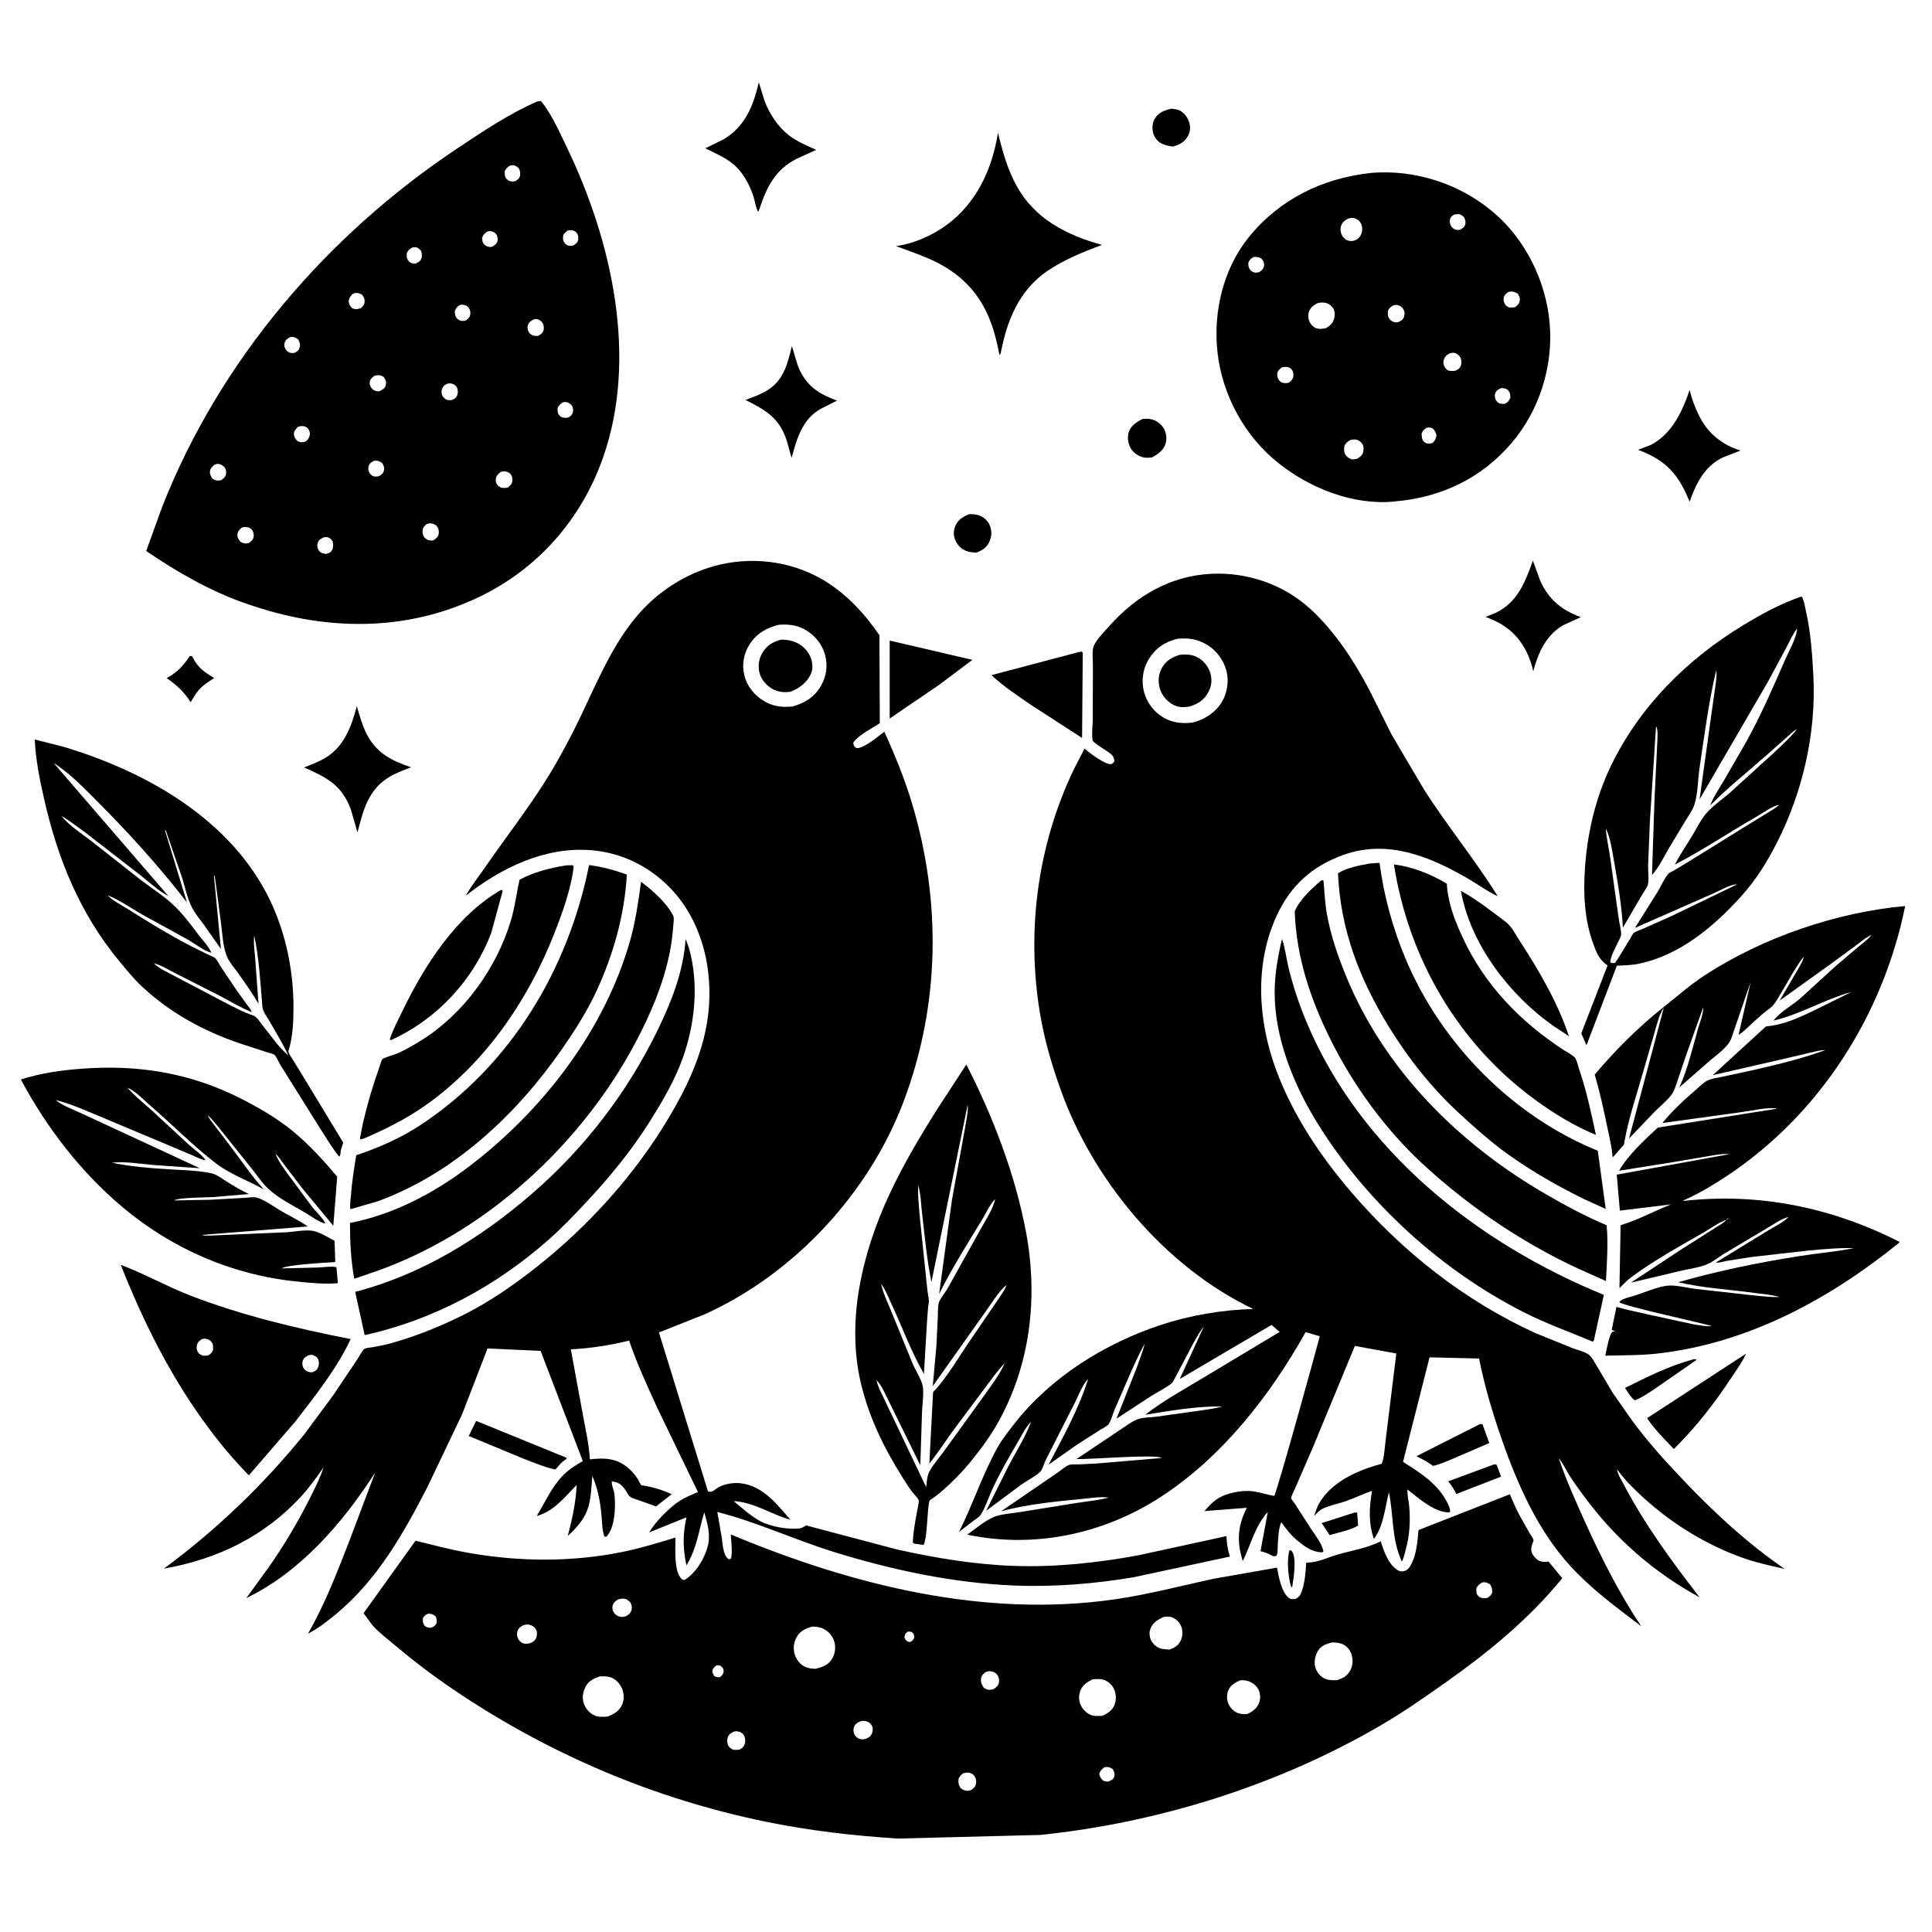 <svg version="1.1" xmlns="http://www.w3.org/2000/svg" style="display: block;" viewBox="0 0 2048 2048" width="1024" height="1024">
<path transform="translate(0,0)" fill="rgb(255,255,255)" d="M 0 0 L 0 2048 L 2048 2048 L 2048 0 L 0 0 z"/>
<path transform="translate(0,0)" fill="rgb(0,0,0)" d="M 805.054 221.5 L 803.852 224.5 C 801.53 222.036 800.038 212.202 798.76 208.398 C 794.26 194.999 787.025 181.402 775.631 172.656 C 767.303 166.264 757.057 161.853 747.677 157.212 L 767.337 147.523 C 790.13 133.663 798.534 112.125 804.391 87.305 L 810.544 107.188 C 815.801 120.884 824.948 134.973 836.804 143.817 C 845.327 150.174 855.596 154.571 865.267 158.832 L 844.41 168.351 C 821.856 179.853 812.558 198.42 805.054 221.5 z"/>
<path transform="translate(0,0)" fill="rgb(0,0,0)" d="M 261.55 640.035 C 223.967 627.313 187.553 606.336 154.979 584.06 L 172.011 537 C 233.058 381.991 346.29 249.608 484.341 157.595 C 511.116 139.749 540.088 120.278 569.649 107.5 L 573.5 107.045 C 584.655 120.798 593.127 140.062 600.859 156.107 C 648.383 254.727 676.704 379.01 639.076 485.562 C 616.136 550.524 570.234 602.846 508.156 632.669 C 429.001 670.696 343.122 668.741 261.55 640.035 z M 540.842 175.5 C 537.689 177.138 536.692 178.398 535.01 181.5 C 535.085 184.92 534.801 187.568 537.5 190.212 C 539.331 192.006 541.491 192.491 544 192.35 C 545.102 192.287 545.513 192.146 546.5 191.902 C 548.916 190.18 550.728 189.223 551.284 186 C 551.802 182.999 551.19 181.143 550.022 178.5 C 547.999 176.652 546.466 175.252 543.521 175.126 C 542.531 175.084 541.777 175.297 540.842 175.5 z M 601.51 244.5 C 599.222 246.461 597.159 247.712 596.825 251 C 596.508 254.125 597.491 257.019 600 258.999 C 602.563 261.022 604.503 260.781 607.5 260.272 C 610.071 258.756 611.963 257.649 612.774 254.5 C 613.495 251.698 612.786 248.322 610.745 246.261 C 608.612 244.107 605.899 243.757 603.004 244.165 L 601.51 244.5 z M 516.378 245.5 C 513.391 247.847 512.568 248.388 511.026 252 C 511.186 255.058 511.334 257.197 513.723 259.5 C 515.469 261.183 518.03 262.008 520.438 261.807 C 521.298 261.735 521.768 261.462 522.5 261.128 C 525.141 259.197 526.559 258.628 527.428 255.184 C 527.965 253.057 527.184 249.726 525.827 248.089 C 524.271 246.212 521.959 245.023 519.5 244.992 C 518.432 244.979 517.405 245.266 516.378 245.5 z M 436.937 262.5 C 433.925 264.131 432.989 265.038 431.269 268 C 431.058 271.216 430.842 273.77 432.962 276.5 C 434.689 278.725 436.841 279.357 439.555 279.495 L 440.5 279.397 C 443.265 277.982 445.617 277.161 446.697 273.905 C 447.611 271.146 447.336 268.076 446.112 265.5 C 444.041 263.509 442.647 262.08 439.527 262.062 C 438.529 262.056 437.864 262.27 436.937 262.5 z M 373.977 311.5 C 371.143 314.369 370.61 315.136 369.51 319 C 370.055 322.808 370.784 324.167 373.5 326.904 C 377.183 328.086 378.826 328.026 382.5 326.599 C 384.763 324.701 386.31 322.943 386.5 319.835 C 386.697 316.609 385.561 314.49 383.5 312.169 C 380.397 310.603 378.256 310.031 374.776 311.168 L 373.977 311.5 z M 487.065 323.5 C 483.873 325.893 483.579 326.504 482.089 330 C 482.177 333.23 482.473 335.729 484.954 338.073 C 486.929 339.939 489.277 340.459 491.937 340.098 C 492.927 339.964 493.207 339.817 494.049 339.5 C 496.439 337.754 497.985 336.483 498.5 333.308 C 498.89 330.903 498.238 328.118 496.765 326.175 C 495.122 324.007 492.202 322.885 489.535 323.016 C 488.451 323.069 488.03 323.232 487.065 323.5 z M 566.093 338.5 C 563.27 339.964 561.211 340.809 559.895 344 C 558.789 346.683 559.115 349.803 560.697 352.236 C 562.28 354.668 564.671 355.847 567.5 356.136 L 570.5 355.957 C 573.101 354.441 574.986 353.511 576.028 350.5 C 576.898 347.983 576.538 344.754 575.201 342.5 C 573.821 340.172 571.252 338.474 568.537 338.243 C 567.456 338.152 567.059 338.295 566.093 338.5 z M 307.224 357.5 C 304.736 358.948 302.798 360.047 301.819 363 C 300.929 365.684 301.276 368.198 302.945 370.5 C 304.823 373.09 307.289 374.423 310.5 374.238 L 312.5 373.981 C 315.031 372.511 316.673 371.546 317.539 368.5 C 318.539 364.985 317.689 362.984 316.178 359.858 C 313.944 358.206 312.029 357 309.102 357.145 L 307.224 357.5 z M 396.748 398.5 C 394.348 400.514 392.424 401.628 391.96 405 C 391.578 407.781 392.85 410.588 394.812 412.5 C 396.255 413.906 398.988 414.863 400.984 414.828 C 401.889 414.812 402.674 414.472 403.5 414.177 C 406.186 412.515 408.261 411.432 409.007 408 C 409.825 404.234 408.603 402.438 406.668 399.5 C 403.667 397.684 401.009 397.25 397.612 398.183 L 396.748 398.5 z M 474.976 406.5 C 471.977 407.706 470.465 408.417 468.907 411.5 C 467.724 413.839 467.766 417.193 469.006 419.5 C 470.227 421.77 472.361 423.742 475 424.117 C 476.318 424.305 477.215 424.208 478.5 424.144 C 481.29 423.089 483.123 422.376 484.5 419.457 C 485.659 416.998 485.594 413.096 484.342 410.748 C 483.211 408.627 480.853 406.983 478.5 406.527 C 477.38 406.31 476.108 406.438 474.976 406.5 z M 596.712 426.5 C 593.742 428.401 592.673 429.358 591.077 432.5 C 591.062 435.629 590.934 438.277 593.29 440.71 C 595.279 442.765 598.281 443.084 600.991 442.783 L 602.476 442.5 C 604.86 441.072 606.181 440.229 607.089 437.5 C 608.115 434.414 607.342 432.272 605.969 429.5 C 603.731 427.638 602.145 426.191 599.03 426.139 C 598.085 426.123 597.575 426.292 596.712 426.5 z M 315.763 452.5 C 313.613 454.956 311.26 456.884 311.55 460.5 C 311.806 463.698 313.495 465.481 315.5 467.732 C 319.157 469.074 320.915 469.226 324.5 467.74 C 327.346 464.913 328.028 463.448 328.628 459.5 C 327.913 456.921 327.428 454.584 325 453.012 C 322.028 451.089 318.942 451.464 315.763 452.5 z M 396.38 488.5 C 393.743 489.931 391.815 490.909 390.801 494 C 389.96 496.564 390.379 499.232 391.822 501.5 C 393.143 503.574 395.047 504.936 397.5 505.199 L 401.5 504.876 C 404.155 503.326 406.083 502.239 406.93 499 C 407.791 495.703 406.76 493.567 405.168 490.823 C 402.077 488.853 400.156 487.886 396.38 488.5 z M 227.577 492.5 C 225.253 494.484 223.002 496.23 222.604 499.5 C 222.201 502.811 223.539 504.888 225.33 507.5 C 228.167 509.226 230.31 509.849 233.639 509.179 L 234.5 508.944 C 237.166 507.01 238.77 505.99 239.564 502.5 C 240.062 500.314 239.472 497.26 238.11 495.5 C 236.465 493.373 233.226 491.559 230.505 491.762 C 229.285 491.853 228.67 492.127 227.577 492.5 z M 530.444 500.5 C 528.104 502.451 526.052 504.29 525.626 507.5 C 525.31 509.887 525.684 511.985 527.193 513.909 C 529.328 516.63 532.12 517.495 535.5 517.251 C 536.844 517.154 537.316 516.961 538.5 516.614 C 540.922 514.571 542.61 513.418 543.09 510 C 543.492 507.143 542.873 504.286 540.811 502.187 C 538.838 500.178 535.801 499.29 533.015 499.677 C 531.837 499.841 531.441 500.073 530.444 500.5 z M 452.372 555.5 C 449.977 557.511 448.125 559.179 447.916 562.5 C 447.726 565.52 448.445 568.337 450.665 570.5 C 452.639 572.424 455.723 573.337 458.438 572.916 C 459.458 572.758 459.695 572.564 460.5 572.134 C 462.862 570.133 464.654 568.777 465.066 565.5 C 465.44 562.528 464.727 559.282 462.5 557.178 C 460.424 555.217 456.924 554.405 454.123 554.947 L 452.372 555.5 z M 256.009 559.5 C 253.74 561.605 251.948 563.193 251.677 566.5 C 251.398 569.894 253.009 572.104 255.124 574.5 C 257.775 575.959 260.219 576.573 263.25 575.672 L 264.5 575.163 C 266.945 573.277 268.591 571.733 268.952 568.5 C 269.235 565.97 268.477 563.129 266.758 561.237 C 264.795 559.075 261.353 558.353 258.532 558.706 C 257.318 558.858 257.006 559.062 256.009 559.5 z M 343.521 569.5 C 340.711 570.854 338.17 571.782 336.945 575 C 335.917 577.704 336.3 581.095 337.958 583.5 C 339.829 586.212 342.438 586.788 345.5 587.223 C 348.372 586.362 350.561 585.995 352.048 583 C 353.551 579.975 353.191 577.309 352.709 574.095 C 350.932 571.594 350.334 570.398 347.224 569.5 C 346.24 569.216 344.484 569.446 343.521 569.5 z"/>
<path transform="translate(0,0)" fill="rgb(0,0,0)" d="M 1243.45 155.333 C 1239.55 154.921 1235.19 154.086 1231.65 152.342 C 1227.4 150.243 1223.85 145.878 1222.5 141.356 C 1221.07 136.567 1221.43 130.319 1224 125.948 C 1228.05 119.042 1234.7 116.798 1242.01 115.176 L 1242.59 115.301 C 1244.98 115.683 1247.48 115.851 1249.74 116.81 C 1254.88 118.992 1258.5 123.808 1260.31 128.93 C 1262.09 133.987 1261.97 139.002 1259.45 143.812 C 1255.88 150.62 1250.52 153.287 1243.45 155.333 z"/>
<path transform="translate(0,0)" fill="rgb(0,0,0)" d="M 1060.97 373.5 C 1060.36 375.669 1060.89 374.762 1059.5 376.287 C 1056.53 361.393 1053.31 347.792 1047.1 333.826 C 1035.33 307.376 1016.1 289.195 990.127 276.718 C 977.082 270.452 963.396 266.054 949.919 260.878 C 968.671 258.223 987.646 249.909 1002.95 238.841 C 1035.27 215.459 1051.74 179.2 1057.92 140.702 C 1062.62 160.368 1068.14 180.102 1078.09 197.835 C 1097.6 232.585 1131.03 249.261 1168.15 259.642 C 1148.61 266.786 1126.93 275.751 1109.78 287.561 C 1080.4 307.794 1067.49 339.514 1060.97 373.5 z"/>
<path transform="translate(0,0)" fill="rgb(0,0,0)" d="M 1479.25 531.46 L 1478.36 531.607 C 1434.96 535.956 1389.02 517.795 1355.49 491.153 C 1319.47 462.533 1295.67 419.121 1290.58 373.358 C 1285.86 330.864 1296.61 284.876 1323.86 251.319 C 1356.41 211.216 1401.87 188.887 1452.75 183.416 L 1454.5 183.203 C 1500.34 179.72 1546.5 194.642 1581.78 223.95 C 1616.64 252.897 1638.73 297.566 1642.69 342.474 C 1646.71 387.91 1631.94 434.934 1602.28 469.709 C 1570.53 506.929 1527.68 527.29 1479.25 531.46 z M 1541.33 227.5 C 1539.15 229.107 1537.47 230.118 1536.99 233 C 1536.48 236.069 1537.39 239.045 1539.5 241.287 C 1541.33 243.227 1543.83 243.965 1546.44 243.79 C 1547.21 243.738 1547.82 243.419 1548.5 243.118 C 1550.85 241.472 1552.29 240.88 1553.18 238 C 1553.93 235.567 1553.16 232.688 1552.14 230.5 C 1550 228.437 1548.68 227.099 1545.5 226.947 L 1541.33 227.5 z M 1429.63 231.5 C 1425.89 233.345 1422.79 235.504 1421.5 239.694 C 1420.46 243.043 1421.06 246.87 1422.85 249.859 C 1424.62 252.793 1427.44 255.012 1430.9 255.417 C 1432.17 255.565 1433.25 255.424 1434.5 255.32 C 1438.39 254.079 1440.72 252.717 1442.61 248.966 C 1444.32 245.581 1444.45 241.121 1443.02 237.61 C 1441.84 234.695 1439.01 232.323 1436.02 231.389 C 1433.85 230.709 1431.82 231.135 1429.63 231.5 z M 1328.82 272.5 C 1325.54 274.437 1325.16 274.981 1323.35 278.125 C 1323.19 280.969 1323.18 282.982 1324.86 285.5 C 1326.23 287.54 1328.55 288.93 1331 289.048 L 1334.5 288.624 C 1337.04 286.95 1339.01 285.672 1339.77 282.5 C 1340.45 279.635 1339.55 276.506 1337.38 274.5 C 1335.09 272.387 1331.75 272.126 1328.82 272.5 z M 1598.79 309.5 C 1596.41 311.471 1594.47 312.682 1593.94 316 C 1593.53 318.542 1594.45 321.488 1596.06 323.465 C 1597.12 324.779 1598.5 325.346 1600 326.032 C 1602.22 326.028 1604.01 326.058 1606.18 325.5 C 1608.78 323.703 1610.57 321.807 1611.01 318.5 C 1611.45 315.134 1610.36 313.555 1608.5 310.927 C 1604.84 309.152 1602.94 308.526 1598.79 309.5 z M 1396.35 321.5 C 1392.43 323.508 1388.85 326.27 1387.46 330.655 C 1386.31 334.289 1386.77 339.028 1388.81 342.261 C 1390.77 345.364 1393.31 347.74 1397.01 348.401 C 1400.02 348.942 1402.72 348.456 1405.69 347.859 C 1410.36 344.916 1413.23 342.357 1414.49 336.79 C 1415.18 333.708 1414.87 329.184 1413.03 326.5 C 1411.08 323.648 1407.93 321.478 1404.5 320.94 C 1401.82 320.52 1398.92 320.645 1396.35 321.5 z M 1477.43 323.5 C 1474.2 325.146 1473.18 326.029 1471.31 329.131 C 1471.09 333.089 1470.87 336.254 1474.01 339.323 C 1475.69 340.967 1478.12 341.725 1480.44 341.743 C 1481.35 341.75 1481.72 341.564 1482.5 341.293 C 1485.6 339.749 1487.39 338.909 1488.42 335.439 C 1489.18 332.833 1489.13 330.405 1487.79 328 C 1486.51 325.705 1484.56 324.233 1482.03 323.537 C 1480.47 323.108 1479 323.307 1477.43 323.5 z M 1536.87 374.5 C 1533.11 376.524 1531.28 378.172 1530.23 382.429 C 1529.58 385.08 1530.9 388.798 1532.65 390.778 C 1534.88 393.29 1537.44 393.392 1540.52 393.231 L 1542.5 393.032 C 1545.32 391.82 1547.57 390.619 1548.6 387.5 C 1549.43 384.974 1549.42 381.317 1548.1 379 C 1546.69 376.525 1543.88 374.272 1541 373.983 C 1539.71 373.854 1538.11 374.27 1536.87 374.5 z M 1358.63 389.5 C 1356.33 391.51 1354.41 392.715 1353.97 396 C 1353.61 398.734 1354.79 402.296 1356.84 404.169 C 1359.04 406.171 1361.68 406.304 1364.5 405.987 C 1365.45 405.88 1365.69 405.774 1366.5 405.521 C 1368.91 403.492 1370.75 401.832 1371 398.5 C 1371.2 395.724 1370.65 392.852 1368.5 390.905 C 1366.21 388.83 1362.97 388.701 1360.05 389.154 L 1358.63 389.5 z M 1590.9 411.5 C 1588.16 412.964 1586.11 413.794 1584.99 417 C 1584.1 419.55 1584.65 422.764 1586.21 424.902 C 1588.24 427.669 1590.75 428.259 1594 428.163 L 1595.5 428.018 C 1598.75 426.004 1599.53 425.007 1601.06 421.5 C 1600.94 417.39 1600.79 416.783 1598.5 413.375 C 1595.5 411.647 1594.35 411.261 1590.9 411.5 z M 1512.29 453.5 C 1509.12 455.58 1508.64 456.093 1506.97 459.5 C 1507.19 462.906 1506.96 465.764 1509.64 468.357 C 1511.56 470.211 1513.92 470.417 1516.5 470.041 L 1518.5 469.611 C 1521.51 466.542 1521.74 465.719 1522.75 461.5 C 1521.67 457.636 1521.31 456.814 1518.5 453.974 C 1516.05 453.207 1514.81 452.87 1512.29 453.5 z M 1431.29 466.5 C 1428.1 468.327 1426.98 469.33 1425.13 472.5 C 1424.69 476.432 1424.3 479.67 1426.92 482.926 C 1428.83 485.299 1430.67 486.089 1433.5 487.007 C 1435.15 486.811 1436.91 486.741 1438.5 486.274 C 1441.44 484.586 1443.94 482.931 1444.95 479.5 C 1445.76 476.754 1445.68 472.952 1444.05 470.5 C 1442.58 468.28 1440.22 466.469 1437.57 466.011 C 1435.59 465.67 1433.23 466.019 1431.29 466.5 z"/>
<path transform="translate(0,0)" fill="rgb(0,0,0)" d="M 839.109 485.35 L 834.075 467.381 C 826.262 442.93 811.904 434.967 790.221 423.929 C 798.314 421.084 806.163 418.159 813.512 413.654 C 830.792 403.059 834.922 385.406 839.359 367.008 C 842.408 375.286 843.832 383.865 847.578 391.972 C 855.94 410.072 869.142 418.085 887.312 424.646 L 870.029 433.369 C 850.324 444.332 844.705 465.21 839.109 485.35 z"/>
<path transform="translate(0,0)" fill="rgb(0,0,0)" d="M 1791.09 531.848 L 1787.2 523.023 C 1775.8 498.324 1761.58 486.229 1736.38 476.83 L 1749.5 471.849 C 1772.3 460.26 1783.3 436.263 1791.08 413.35 C 1793.64 423.875 1797.71 434.482 1802.87 444.009 C 1811.87 460.635 1827.1 472.277 1845.05 477.546 L 1826 485.035 C 1806.8 494.395 1797.81 512.666 1791.09 531.848 z"/>
<path transform="translate(0,0)" fill="rgb(0,0,0)" d="M 1220.92 484.974 C 1217.92 485.209 1214.85 485.531 1211.9 484.799 C 1206.41 483.437 1200.98 479.787 1198.33 474.713 C 1195.66 469.594 1194.78 463.211 1196.7 457.666 C 1198.99 451.027 1205.14 447.173 1211.05 444.129 C 1213.72 443.963 1216.45 443.779 1219.11 444.182 C 1225.03 445.079 1230.03 448.548 1233.28 453.585 C 1236.3 458.263 1237.18 464.681 1235.64 470.012 C 1233.52 477.363 1227.34 481.643 1220.92 484.974 z"/>
<path transform="translate(0,0)" fill="rgb(0,0,0)" d="M 1034.85 585.872 L 1033.75 585.746 C 1031.15 585.499 1028.54 585.381 1026.03 584.627 C 1019.93 582.797 1015.56 578.835 1012.87 573.074 C 1010.48 567.964 1010.59 562.331 1012.87 557.189 C 1015.69 550.802 1020.98 547.595 1027.13 545.117 C 1030.66 544.902 1034.12 545.037 1037.5 546.208 C 1042.75 548.025 1047.12 551.845 1049.24 557.001 C 1051.58 562.715 1051.32 568.717 1048.76 574.297 C 1045.85 580.656 1041.15 583.446 1034.85 585.872 z"/>
<path transform="translate(0,0)" fill="rgb(0,0,0)" d="M 494.074 948.907 C 499.687 938.912 507.215 929.542 513.725 920.088 C 536.266 887.347 561.126 855.808 581.853 821.892 C 594.337 801.463 605.5 780.378 615.819 758.784 C 633.458 721.872 649.907 681.82 677.129 650.713 C 698.033 626.825 726.366 608.545 757 600.082 C 795.357 589.485 837.196 594.246 871.68 614.198 C 896.075 628.312 916.475 650.178 932.22 673.327 L 932.628 766.648 C 923.648 772.41 911.403 778.524 904.618 786.775 C 904.628 789.05 904.75 790.26 906.5 792.028 C 907.548 793.086 908.535 793.161 909.893 792.923 C 918.015 791.495 930.669 780.753 937.393 775.635 C 948.685 800.382 959.345 826.548 967.09 852.629 C 997.873 956.292 996.281 1064.4 958.5 1165.95 C 922.063 1263.89 842.416 1350.02 747.235 1393.11 L 698.509 1412.45 L 750.5 1580.97 C 752.832 1581.73 754.326 1581.44 756.5 1580.17 L 758.87 1578.39 C 765.645 1573.2 777.132 1571.28 785.467 1572.36 C 809.075 1575.44 823.226 1594.23 837.922 1610.99 C 817.343 1605.29 799.436 1592.41 777.714 1591.23 C 786.625 1598.49 795.781 1607.06 805.928 1612.51 C 816.769 1618.33 835.593 1621.69 847.808 1620.12 C 850.288 1619.8 852.457 1618.33 854.5 1616.99 L 950.595 1642.43 C 991.425 1651.59 1034.22 1658.63 1076.11 1659.96 C 1119.65 1661.34 1164.16 1656.64 1206.92 1648.62 L 1300.07 1628.35 C 1300.52 1636.09 1301.27 1642.64 1303.74 1650.04 L 1201.5 1671.99 C 1160.09 1678.89 1117.49 1682.43 1075.5 1680.74 C 1010.85 1678.14 946.394 1664.44 884.719 1645.39 C 842.687 1632.41 803.097 1613.67 760.364 1602.74 L 764.961 1629 C 765.962 1635.32 766.345 1648.54 771.89 1652.41 L 773 1653.01 L 774.995 1652 C 776.526 1644.07 775.092 1634.67 774.685 1626.58 C 902.703 1680.11 1043.21 1715.57 1182.56 1695.23 C 1217.53 1690.12 1251.75 1681.09 1286.24 1673.6 L 1353.69 1661.75 C 1355.26 1670.58 1358.43 1687.53 1365.78 1693.5 C 1368.3 1695.54 1369.99 1695.08 1373 1695.06 C 1377.22 1693.05 1378.64 1690.74 1380.11 1686.34 C 1383.27 1676.93 1384.1 1666.37 1384.64 1656.51 L 1385.99 1656.47 C 1397.72 1656.1 1406.59 1651.2 1417.5 1648.05 C 1433.08 1643.55 1448.95 1641.16 1463.67 1633.87 C 1466.81 1644.26 1471.84 1658.45 1481.61 1664.48 C 1483.64 1665.73 1486.12 1666.03 1488.43 1665.46 C 1492.43 1664.49 1494.72 1660.7 1496.43 1657.26 C 1501.75 1646.58 1502.56 1633.6 1503.68 1621.92 L 1600.46 1583.99 C 1603.58 1591.25 1606.67 1598.51 1610.36 1605.5 L 1621.6 1625.51 C 1622.45 1627.01 1625.37 1630.96 1625.58 1632.5 C 1625.7 1633.36 1625.15 1634.18 1624.87 1635 C 1623.53 1638.96 1622.39 1641.97 1623.94 1646.19 C 1625.03 1649.14 1629.13 1653.75 1632.18 1654.74 C 1635.31 1655.75 1638.29 1656.02 1641.5 1655.25 L 1656.09 1672.95 C 1620.94 1716.21 1577.02 1752.05 1531.66 1784.03 C 1509.27 1799.81 1487.43 1815.08 1463.74 1828.9 C 1354.73 1892.52 1228.12 1932.16 1102.77 1945.11 L 951.672 1948.95 C 904.511 1945.93 858.069 1940.59 811.717 1931.08 C 692.484 1906.61 580.155 1858.6 479.554 1790.24 C 457.678 1775.38 436.961 1759.54 416.763 1742.48 C 409.238 1736.12 400.912 1729.88 394.463 1722.43 L 385.427 1709.97 L 440.472 1633.25 C 459.522 1637.85 478.355 1642.91 497.685 1646.28 C 550.661 1655.52 605.481 1655.92 658.289 1645.43 C 677.917 1641.52 696.911 1635.68 716.034 1629.89 C 715.995 1641.13 714.217 1665.18 722.186 1673.35 C 723.862 1675.07 723.676 1674.64 725.846 1674.71 C 737.804 1667.35 747.147 1651.74 750.457 1638.28 C 753.293 1626.75 749.843 1614.12 746.504 1603.06 C 740.934 1622.27 738.426 1641.99 727.646 1659.36 C 723.826 1641.64 723.63 1626.17 727.691 1608.44 L 688.145 1624.43 C 694.958 1612.87 709.835 1597.64 721.247 1590.52 C 726.976 1586.95 733.661 1584.35 739.837 1581.63 L 696.901 1492.74 C 686.207 1469.27 675.167 1445.56 666.879 1421.1 C 646.578 1426.11 625.993 1429.27 605.115 1430.38 L 617.917 1499.95 C 620.728 1515.42 624.415 1531.27 625.277 1546.98 C 640.268 1545.31 652.68 1545.35 665.138 1555.5 C 669.253 1558.85 672.934 1563.07 675.849 1567.5 C 676.78 1568.92 678.88 1573.67 679.992 1574.49 C 680.323 1574.73 680.811 1574.59 681.22 1574.64 C 691.634 1576.01 702.493 1579.68 712.089 1583.85 L 695.474 1596.87 L 676 1589.95 C 673.486 1589.04 669.751 1588.08 667.685 1586.42 C 666.068 1585.13 664.708 1582.2 663.58 1580.45 C 659.508 1574.12 656.118 1571.16 648.5 1570.31 C 648.143 1574.35 650.662 1579.22 651.216 1583.39 C 652.852 1595.71 652.164 1620.08 642.5 1629.21 L 640.5 1628.45 C 638.25 1621.63 638.263 1613.82 637.634 1606.69 C 636.321 1591.8 633.775 1578.32 627.878 1564.49 C 626.835 1576.55 626.707 1589.78 622.407 1601.18 C 618.663 1611.11 609.884 1621.25 601.873 1628.05 C 606.402 1611.02 610.625 1591.73 611.271 1574.1 C 598.4 1587.23 587.236 1601.96 568.936 1607.06 C 577.562 1592.77 584.982 1576.12 596.671 1564.09 C 602.807 1557.77 610.296 1553.22 617.829 1548.8 L 573.075 1432 L 516.807 1429.41 L 489.926 1499 L 453.074 1576.33 C 427.617 1625.63 400.241 1674.25 357.081 1710.26 C 347.638 1718.14 337.36 1726.18 326.429 1731.81 C 344.539 1700.32 356.95 1667.7 370.11 1634 L 397.638 1561.1 C 363.534 1613.99 318.705 1666.31 261.069 1694.04 L 284.838 1661.4 C 300.119 1639.54 314.22 1616.13 326.344 1592.39 C 332.444 1580.44 338.646 1568.35 342.95 1555.62 C 335.574 1565.95 328.134 1576.59 319.551 1585.95 C 280.406 1628.65 230.47 1652.89 173.77 1662.79 C 229.474 1621.69 279.417 1573.77 322.954 1519.95 L 353.479 1478.62 L 379.011 1440.57 C 380.559 1438.21 384.601 1430.58 386.734 1429.6 C 388.77 1428.66 393.144 1428.46 395.53 1428.03 C 402.389 1426.76 409.182 1425.41 415.898 1423.5 C 442.153 1416.05 468.182 1405.45 492.536 1393.19 C 519.292 1379.71 544.916 1361.91 568.403 1343.41 C 623.738 1299.81 672.73 1245.58 708.838 1185 C 727.937 1152.96 744.146 1118.97 749.838 1081.77 C 756.439 1038.64 748.468 991.24 722.406 955.547 C 701.971 927.56 671.129 907.834 636.744 902.45 C 586.984 894.658 539.061 915.478 499.878 944.782 L 495.954 947.812 C 494.894 948.637 495.353 948.338 494.074 948.907 z M 825.953 662.232 C 813.029 665.167 802.181 671.379 794.824 682.668 C 788.33 692.633 786.255 704.128 789.005 715.674 C 791.795 727.386 799.472 736.874 809.698 743.065 C 819.57 749.04 828.673 749.816 839.919 748.969 C 852.808 745.396 863.387 739.006 870.192 727.135 C 876.13 716.778 877.77 705.328 874.5 693.796 C 871.299 682.506 863.469 673.041 853.226 667.372 C 844.323 662.444 835.888 661.671 825.953 662.232 z M 341.804 1556.5 L 343.063 1556.5 L 341.804 1556.5 z M 1571.14 1677.5 C 1567.98 1679.31 1566.9 1680.39 1565.02 1683.5 C 1565 1686.81 1564.53 1689.29 1567.12 1691.87 C 1569.71 1694.44 1573.12 1694.26 1576.5 1693.9 C 1579.51 1692.05 1580.01 1691.56 1581.75 1688.5 C 1581.81 1684.16 1581.7 1683.27 1579.6 1679.5 C 1576.45 1677.7 1575.05 1676.81 1571.14 1677.5 z M 655.079 1695.5 C 652.276 1697.36 650.054 1699.03 649.334 1702.5 C 648.756 1705.29 649.434 1707.67 651.146 1709.94 C 652.962 1712.34 655.982 1713.92 659 1713.99 C 660.48 1714.02 662.088 1713.64 663.5 1713.28 C 666.59 1711.41 668.546 1710.2 669.481 1706.41 C 670.227 1703.38 669.499 1701.53 668.325 1698.74 C 666.138 1696.6 664.238 1694.76 661 1694.63 C 659.039 1694.55 656.944 1694.92 655.079 1695.5 z M 454.19 1710.5 C 450.815 1711.93 450.42 1712.17 448.325 1715.17 C 448.142 1719.2 448.01 1719.83 450.098 1723.5 C 452.645 1725.03 453.73 1725.54 456.818 1725.5 C 460.186 1724.16 460.588 1723.91 462.728 1720.99 C 463.041 1717.49 463.176 1716.61 461.724 1713.26 C 458.575 1711.02 457.853 1710.9 454.19 1710.5 z M 1233.2 1714.08 C 1226.7 1717.33 1221.23 1720.48 1219.07 1727.91 C 1217.85 1732.11 1218.92 1737.49 1221.5 1740.96 C 1224.87 1745.48 1228.66 1747.56 1234.19 1748.2 L 1239.78 1748.67 C 1245.31 1746.46 1249.23 1744.4 1251.77 1738.76 C 1253.84 1734.17 1253.94 1727.88 1251.82 1723.29 C 1249.71 1718.72 1245.94 1715.48 1241.14 1714.05 C 1238.71 1713.32 1235.68 1713.84 1233.2 1714.08 z M 555.524 1722.5 C 552.263 1723.96 549.843 1725.42 548.604 1728.97 C 547.702 1731.57 547.922 1734.5 549.16 1736.95 C 550.214 1739.04 551.844 1740.79 554 1741.76 C 556.18 1742.74 559.27 1742.47 561.5 1741.97 C 564.368 1740.81 566.516 1739.97 568.023 1737 C 569.217 1734.64 569.636 1730.79 568.638 1728.29 C 567.598 1725.68 565.579 1723.86 563 1722.84 C 560.444 1721.83 558.174 1721.98 555.524 1722.5 z M 861.478 1724.21 C 854.107 1726.03 848.452 1728.61 844.479 1735.4 C 841.427 1740.62 840.589 1747.35 842.272 1753.14 C 843.89 1758.71 847.574 1763.96 852.865 1766.62 C 856.557 1768.48 860.392 1768.97 864.466 1768.96 C 871.778 1767.28 877.923 1765.12 882.026 1758.39 C 885.264 1753.08 886.086 1746.37 884.44 1740.35 C 882.784 1734.3 878.255 1729.24 872.673 1726.47 C 869.161 1724.73 865.324 1724.49 861.478 1724.21 z M 962.51 1729.5 C 959.534 1731.85 959.515 1731.81 958.707 1735.5 C 959.819 1738.36 959.978 1738.57 962.5 1740.33 L 965.036 1740.5 C 967.825 1738.68 968.064 1738.58 969.273 1735.5 C 968.799 1732.24 968.902 1732.15 966.5 1729.93 C 965.248 1729.77 963.764 1729.45 962.51 1729.5 z M 1411.74 1741.08 C 1405.76 1742.83 1400.45 1744.32 1397.06 1750 C 1394 1755.14 1392.56 1762.28 1394.48 1768.05 C 1396.18 1773.15 1400.02 1777.65 1405.03 1779.72 C 1408.89 1781.31 1413.09 1781.14 1417.18 1781.03 C 1424.04 1778.95 1428.4 1776.54 1431.74 1769.94 C 1434.46 1764.56 1434.27 1757.44 1432.02 1751.96 C 1430.24 1747.63 1426.24 1743.82 1421.81 1742.33 C 1418.61 1741.26 1415.09 1740.95 1411.74 1741.08 z M 759.355 1765.5 C 756.772 1767.56 756.212 1767.96 755.015 1771 C 755.37 1773.68 755.835 1774.82 757.5 1776.95 C 759.893 1777.96 760.942 1778.13 763.5 1777.65 C 765.594 1775.6 766.894 1774.67 767.037 1771.5 C 767.167 1768.62 765.836 1767.75 764 1765.87 C 762.046 1765.33 761.407 1765.13 759.355 1765.5 z M 1044.84 1772.5 C 1042.65 1774.14 1040.38 1776.09 1040 1779 C 1039.41 1783.49 1040.62 1785.55 1042.88 1789.13 C 1045.8 1791.01 1047.92 1791.69 1051.44 1791.04 C 1052.57 1790.83 1052.59 1790.78 1053.5 1790.39 C 1056.11 1788.61 1058.39 1786.82 1058.93 1783.5 C 1059.46 1780.23 1058.75 1777.14 1056.5 1774.69 C 1054.44 1772.45 1051.04 1771.29 1048.01 1771.61 C 1046.61 1771.76 1046.05 1772.04 1044.84 1772.5 z M 635.478 1777.1 C 628.817 1779.54 623.491 1782.06 620.298 1788.82 C 617.664 1794.39 616.82 1800.94 619.222 1806.76 C 621.411 1812.07 625.457 1816.45 630.781 1818.67 C 635.032 1820.44 639.63 1819.87 644.109 1819.6 C 651.042 1816.91 656.633 1813.8 659.623 1806.63 C 661.877 1801.22 661.54 1794.9 659.193 1789.59 C 657.009 1784.64 653.068 1780.3 647.965 1778.28 C 644.082 1776.75 639.582 1776.85 635.478 1777.1 z M 1158.07 1780.16 C 1152.48 1783.1 1147.24 1786.32 1145.03 1792.66 C 1143.24 1797.8 1143.39 1803.31 1145.96 1808.18 C 1148.42 1812.85 1152.77 1816.96 1157.92 1818.46 C 1161.28 1819.44 1165.45 1818.9 1168.91 1818.76 C 1174.5 1815.99 1179.35 1812.92 1181.59 1806.79 C 1183.57 1801.35 1183.18 1795.02 1180.6 1789.82 C 1178.65 1785.89 1174.4 1782.06 1170.18 1780.74 C 1166.13 1779.48 1162.21 1779.8 1158.07 1780.16 z M 1315.24 1781.06 C 1309.49 1783.35 1304.3 1786.16 1301.88 1792.31 C 1300.08 1796.89 1300.43 1802.29 1302.47 1806.73 C 1304.35 1810.81 1308.24 1814.52 1312.5 1816 C 1315.62 1817.07 1318.77 1817.11 1322.03 1817.04 C 1327.64 1814.36 1332.45 1811.07 1334.71 1804.98 C 1336.32 1800.65 1336.16 1795.41 1334.13 1791.23 C 1331.96 1786.77 1327.26 1783.1 1322.5 1781.86 C 1320.18 1781.26 1317.63 1781.04 1315.24 1781.06 z M 912.51 1824.5 C 909.125 1825.88 906.296 1827.33 905.124 1831.16 C 904.34 1833.71 904.666 1836.92 906.076 1839.12 C 907.499 1841.35 909.405 1842.93 912.025 1843.51 C 913.828 1843.91 915.087 1843.8 916.899 1843.5 C 919.993 1842.36 922.601 1841.16 924.082 1838 C 925.113 1835.8 925.527 1832.63 924.637 1830.27 C 923.693 1827.76 921.931 1826.08 919.5 1824.99 C 917.492 1824.09 914.609 1824.06 912.51 1824.5 z M 778.277 1835.5 C 775.395 1836.76 773.05 1837.94 771.742 1841 C 770.496 1843.91 770.62 1848.21 772.332 1850.96 C 773.539 1852.91 775.548 1853.9 777.5 1854.92 L 783.5 1854.84 C 787.023 1852.88 788.668 1851.76 789.723 1847.59 C 790.377 1845.01 789.782 1841.47 788.396 1839.22 C 786.994 1836.95 784.566 1835.66 781.967 1835.35 C 779.771 1835.1 780.444 1835.14 778.277 1835.5 z M 1170.43 1873.5 C 1167.3 1876.1 1166.6 1876.74 1165.18 1880.5 C 1166.32 1884.21 1166.7 1884.98 1169.5 1887.65 C 1171.66 1888.26 1173.27 1888.95 1175.5 1888.31 C 1178.04 1886.97 1179.95 1886.46 1181.06 1883.5 C 1182.17 1880.54 1180.86 1877.94 1179.65 1875.35 C 1176.93 1873.63 1175.07 1872.71 1171.73 1873.16 L 1170.43 1873.5 z M 1021.68 1879.5 C 1018.73 1881.21 1017.71 1882.51 1016.11 1885.5 C 1015.72 1889.75 1016 1891.85 1018.27 1895.5 C 1021.79 1897.82 1023.87 1898.96 1028.27 1897.88 L 1029.48 1897.5 C 1032.1 1895.67 1033.97 1894.08 1034.61 1890.78 C 1035.23 1887.63 1034.6 1884.88 1032.69 1882.3 C 1031.22 1880.32 1028.38 1879.14 1026 1878.97 L 1021.68 1879.5 z"/>
<path transform="translate(0,0)" fill="rgb(0,0,0)" d="M 1625.31 711.466 C 1623.71 704.373 1621.54 697.891 1618.34 691.344 C 1608.98 672.188 1594.44 660.886 1574.64 654.004 L 1585.37 649.679 C 1608.49 638.749 1617 616.804 1624.89 594.263 L 1632.89 616.055 C 1642 635.852 1655.47 646.778 1675.74 654.202 L 1656.91 662.791 C 1638.63 673.595 1630.62 691.912 1625.31 711.466 z"/>
<path transform="translate(0,0)" fill="rgb(0,0,0)" d="M 1092.9 1507.1 L 1094.05 1505.06 L 1094.83 1504.01 L 1094.05 1505.06 L 1092.9 1507.1 C 1087.05 1513.21 1082.88 1521.84 1078.6 1529.15 C 1069.03 1545.5 1059.57 1561.97 1051.65 1579.19 C 1047.86 1587.45 1044.16 1599.26 1039.01 1606.52 C 1037.62 1608.47 1034.21 1610.38 1032.23 1611.86 L 1016.58 1623.93 C 1031.2 1594.86 1041.23 1563.77 1056.97 1535.16 C 1062.01 1526 1068.73 1517.56 1075.16 1509.33 C 1113.85 1459.82 1170.96 1424.2 1230.25 1404.58 C 1261.56 1394.21 1295.56 1388.45 1328.48 1387.58 C 1234.34 1342.56 1157.84 1250.53 1123.51 1152.83 C 1115.53 1130.11 1108.49 1106.67 1104.01 1083 C 1086.91 992.674 1098.74 897.189 1138.9 814.397 L 1149.7 793.478 L 1150.77 794.434 C 1155.57 798.663 1171.54 810.604 1177.77 810.011 C 1179.5 809.847 1180.25 808.223 1181.31 807.006 C 1181.1 803.397 1180.11 801.63 1177.45 799.143 C 1174.63 796.514 1158.93 787.556 1158.33 785.08 C 1156.97 779.466 1158.31 769.612 1158.32 763.6 L 1158.53 706.129 C 1158.55 700.383 1157.34 689.909 1159.45 684.726 C 1162.24 677.892 1171.06 669.073 1176.17 663.341 C 1204.5 631.552 1240.71 610.435 1283.77 608.266 C 1322.14 606.333 1360.51 619.397 1388.96 645.472 C 1415.22 669.543 1435.11 700.256 1451.67 731.579 L 1475.02 778.475 L 1509.23 836.417 C 1533.88 875.34 1563.36 910.804 1587.65 950.084 C 1576.27 944.667 1565.97 937.049 1555.06 930.753 C 1514.81 907.53 1470.48 889.582 1424.09 906.248 C 1391.25 918.049 1368.61 938.133 1353.76 969.786 C 1329.66 1021.18 1333.28 1081.19 1352.52 1133.54 C 1370.31 1181.96 1399.79 1225.81 1433.29 1264.74 C 1486.93 1327.07 1552.2 1378.59 1627.16 1412.94 L 1666.61 1428.95 C 1671.65 1430.88 1680.35 1432.96 1684.41 1436.12 C 1687.47 1438.5 1690.76 1444.82 1692.74 1448.11 L 1709.77 1476.83 L 1730.64 1506.59 C 1746.87 1528.57 1765.02 1548.57 1783.8 1568.37 C 1816.49 1602.84 1852.57 1636.32 1891.9 1663.13 C 1876.34 1659.68 1860.99 1656.32 1845.97 1650.88 C 1808.49 1637.29 1772.78 1615.41 1743.25 1588.64 C 1733.43 1579.73 1723.87 1570.54 1715.92 1559.88 C 1714.95 1558.58 1715.42 1559.09 1714.1 1558.05 L 1713.01 1556.1 L 1714.1 1558.05 C 1715.3 1563.88 1719.54 1570.34 1722.34 1575.65 C 1744.26 1617.19 1772.93 1656.09 1801.59 1693.19 C 1753.19 1666.92 1711.41 1630.22 1678.97 1585.83 C 1673.74 1578.69 1668.35 1571.51 1663.67 1564 C 1659.85 1557.86 1656.85 1551.24 1652.3 1545.6 C 1660.12 1568.72 1670.37 1591.69 1680.47 1613.91 C 1697.58 1651.57 1716.68 1689.48 1739.75 1723.85 C 1713.56 1703.97 1687.32 1684.81 1664.97 1660.46 C 1630.79 1623.23 1609.16 1574.81 1592.59 1527.63 C 1582.52 1498.96 1573.77 1469.95 1567.9 1440.1 L 1515.39 1438.81 L 1487.52 1548.64 L 1487.23 1549.62 C 1505.23 1561.05 1522.3 1571.55 1533.01 1590.6 C 1534.73 1593.67 1537.94 1599.65 1537 1603.01 C 1522.24 1604.63 1502.73 1587.44 1491.99 1578.89 C 1491.57 1584.86 1493.44 1591.74 1493.92 1597.79 C 1495.13 1613.08 1494.19 1628.2 1490.09 1643 C 1488.98 1647.03 1488.12 1651.66 1486.02 1655.28 C 1474.93 1631.45 1477.43 1606.93 1472.31 1581.8 C 1468.2 1597.94 1466.63 1618.04 1456.38 1631.36 C 1450.49 1614.4 1451.39 1597.82 1454.41 1580.34 C 1444.68 1583.65 1435.44 1588.36 1425.73 1591.62 C 1417.91 1594.24 1409.16 1595.74 1401.77 1599.44 C 1398.43 1601.11 1395.62 1604.36 1393.02 1607 C 1394.56 1602.75 1395.92 1597.92 1398.15 1594 C 1411.59 1570.28 1439.69 1558.42 1464.71 1551.62 C 1467.62 1544.32 1467.8 1533.83 1468.94 1525.9 L 1480.15 1434.73 L 1436.21 1426.76 L 1392.09 1533.41 L 1372.87 1577.69 C 1372.2 1579.3 1368.4 1586.74 1368.59 1588.1 C 1368.74 1589.18 1371.71 1592.63 1372.5 1593.85 L 1389.58 1620.38 C 1394.21 1627.37 1401.28 1636.27 1402.95 1644.5 L 1401.5 1645.59 C 1390.08 1645.02 1383.52 1639.76 1375.04 1632.86 C 1368.28 1627.36 1363.38 1620.49 1358.16 1613.58 C 1355.28 1620.58 1354.9 1630.24 1354.49 1637.84 C 1354.3 1641.35 1354.72 1646.08 1353.13 1649.18 C 1351.08 1649.78 1350.12 1649.97 1348.08 1648.85 C 1343.85 1646.53 1340.97 1645.49 1336.19 1644.27 L 1343.94 1602.62 C 1329.85 1618.59 1326.52 1636.43 1317.37 1654.8 C 1310.91 1633.96 1311.85 1617.92 1321.65 1598.33 L 1276.8 1601.81 C 1280.38 1597.44 1284.43 1593.25 1289 1589.88 C 1299.08 1582.46 1317.02 1579.09 1329.26 1580.97 C 1336.44 1582.07 1343.43 1584.53 1350.67 1585.71 C 1353.46 1582.74 1396.27 1427.37 1399.01 1416.5 L 1384.06 1412.06 C 1346.36 1479.35 1295.66 1544.46 1230.34 1586.87 C 1169.76 1626.2 1096.34 1641.78 1025.31 1626.77 C 1033.92 1620.84 1043.48 1612.36 1053.01 1608.27 C 1060.88 1604.9 1071.62 1604.43 1080.14 1603.02 L 1140.48 1593.33 C 1151.98 1591.54 1164.08 1590.48 1175.32 1587.47 C 1165.95 1586.35 1155.6 1588.14 1146.2 1589.03 C 1118.25 1591.68 1088.36 1594.68 1061.23 1602.02 L 1120.42 1561.52 C 1123.74 1559.3 1130.13 1553.75 1133.81 1552.72 C 1136.22 1552.04 1140.35 1552.47 1143.02 1552.36 L 1163.94 1551.26 L 1231.5 1545.54 C 1225.37 1541.17 1155.38 1547.23 1141.18 1546.62 L 1187.99 1515.25 C 1193.78 1511.5 1200.4 1506.31 1206.93 1504.13 C 1212.12 1502.4 1219.6 1502.61 1225.16 1501.85 L 1270.23 1495.54 C 1278.64 1494.25 1287.66 1493.25 1295.81 1490.87 C 1268.97 1490.46 1240.52 1495.44 1214.04 1499.67 C 1232.99 1484.82 1255.04 1472.93 1275.6 1460.44 L 1356.49 1411.88 L 1347.86 1404.48 L 1250.58 1461.78 L 1276.09 1406.27 C 1271.55 1411.68 1268.18 1418.31 1264.69 1424.43 L 1244.63 1462.5 C 1243.79 1464.14 1243.16 1465.49 1241.66 1466.66 C 1235.26 1471.61 1227.19 1475.51 1220.27 1479.86 L 1183.56 1503.85 L 1204.64 1450.61 C 1207.76 1441.85 1211.39 1432.98 1213.58 1423.95 C 1201.45 1446.44 1192.14 1470.56 1181.7 1493.88 C 1179.71 1498.33 1177.88 1505.94 1175.23 1509.55 C 1173.43 1512 1168.5 1514.27 1165.95 1515.87 L 1141.71 1531.38 L 1111.54 1552.61 C 1126.82 1523.49 1143.67 1493.23 1153.44 1461.76 C 1147.71 1467.11 1143.15 1479.66 1139.51 1486.75 L 1108.55 1547.63 C 1106.91 1550.86 1105.14 1557.69 1102.7 1560.08 C 1097.48 1565.17 1088.82 1569.34 1082.76 1573.65 L 1045.39 1601.47 L 1069.66 1552.87 C 1077.32 1538.46 1086.9 1523.3 1092.54 1508.08 L 1092.9 1507.1 z M 1247.96 677.158 C 1234.48 680.53 1224.68 687.174 1217.37 699.358 C 1211.35 709.407 1209.7 722.159 1212.7 733.479 C 1215.77 745.068 1223.59 755.103 1234 761.027 C 1243.15 766.233 1254.12 767.375 1264.39 765.879 C 1276.74 762.843 1288.4 755.347 1295.13 744.296 C 1300.88 734.848 1302.96 722.04 1300.11 711.25 C 1296.94 699.228 1288.93 688.632 1277.97 682.616 C 1267.96 677.116 1259.13 676.14 1247.96 677.158 z M 1651.92 1545.5 L 1653.3 1545.5 L 1651.92 1545.5 z"/>
<path transform="translate(0,0)" fill="rgb(0,0,0)" d="M 1676.22 1095.42 L 1704.12 1023.39 C 1695.28 1017.61 1692.15 1009.61 1688.72 999.969 C 1679.68 974.545 1678.34 948.835 1680 922.095 C 1682.35 884.509 1690.94 846.769 1707.25 812.707 C 1737.72 749.11 1788.1 699.046 1848 662.658 C 1867.6 650.755 1887.26 640.095 1908.98 632.5 L 1910.27 632.805 C 1912.5 637.16 1913.28 643.097 1914.38 647.871 C 1919.43 669.995 1921.01 693.344 1922.21 715.96 C 1925.39 776.113 1911.25 838.646 1884.12 892.257 C 1873.42 913.407 1861.49 932.751 1845.5 950.394 C 1816.54 982.353 1780.59 1012.63 1737.31 1021.59 C 1729.69 1023.17 1721.7 1023.31 1713.94 1023.67 L 1681.75 1108.04 L 1676.22 1095.42 z M 1904.82 772.931 C 1901.2 774.534 1897.93 778.195 1894.94 780.804 L 1873.12 800.044 C 1853.06 817.843 1831.75 834.757 1812.84 853.76 C 1816.66 844.085 1822.94 834.921 1828.26 825.965 L 1851.01 786.5 C 1866.56 758.535 1879.61 728.477 1892.4 699.163 C 1896.51 689.745 1903.64 677.773 1904.82 667.662 L 1904.97 666.133 L 1905.96 664.005 L 1904.97 666.133 C 1900.35 672.439 1897.02 679.981 1893.38 686.893 L 1874.21 722.488 L 1801.63 847.307 L 1814.41 755.188 L 1818.39 727.209 C 1819.04 722.305 1820.21 715.536 1819.2 710.669 C 1811.18 744.532 1806.57 780.319 1801.48 814.781 C 1799.72 826.727 1799.85 841.965 1796.03 853.272 C 1794.05 859.138 1789.79 864.944 1786.57 870.215 L 1770.37 897.066 C 1764.65 906.48 1758.48 919.719 1751.15 927.633 L 1753.91 845.592 L 1756.72 788.273 C 1756.83 783.127 1757.78 775.186 1755.98 770.5 L 1755.44 770.5 L 1748.9 871.387 L 1747.07 917.751 C 1746.94 923.393 1748.15 932.161 1746.9 937.469 C 1746.21 940.432 1742.31 945.656 1740.65 948.573 L 1720.36 983.274 C 1719.01 959.949 1715.24 937.06 1711.14 914.09 C 1709.09 902.658 1707.29 888.701 1702.34 878.214 C 1702.71 887.68 1705.22 897.869 1706.6 907.325 L 1715.82 973.038 C 1716.46 978.277 1718.71 986.031 1718.42 991.12 C 1718.33 992.652 1716.22 996.443 1715.5 998.048 C 1712.52 1004.66 1707.55 1012.79 1706.86 1020 C 1709.03 1021.27 1709.52 1020.92 1711.95 1020.83 C 1717.61 1012.8 1722.49 1003.82 1727.79 995.5 C 1728.7 994.082 1730.58 989.976 1731.7 989.089 C 1734.19 987.113 1739.61 985.482 1742.6 984.125 L 1771.82 971.072 L 1841.36 937.5 C 1835.4 936.95 1823.16 944.055 1817.13 946.663 L 1733.1 983.634 L 1756.9 945.751 C 1760.5 939.875 1764.22 931.02 1768.65 926.103 C 1769.52 925.133 1772.39 923.918 1773.57 923.224 L 1788.57 914.288 L 1849.95 876.216 L 1875.48 860.526 C 1878.62 858.493 1883.52 855.944 1885.85 853.017 L 1886.99 852.106 L 1885.85 853.017 C 1878.41 854.624 1868.22 862.142 1861.47 866.007 C 1832.74 882.47 1804.72 901.383 1775.38 916.54 C 1780.85 905.985 1787.74 895.957 1793.89 885.775 C 1798.43 878.264 1802.76 869.13 1808.44 862.505 C 1815.49 854.279 1825.93 847.093 1834.2 839.961 L 1879.24 799.013 C 1887.67 790.99 1896.94 782.842 1904.21 773.719 L 1904.82 772.931 L 1905.82 772.005 L 1904.82 772.931 z M 1700.92 875.5 L 1702.04 875.5 L 1700.92 875.5 z M 1841.51 936.5 L 1843.49 936.5 L 1841.51 936.5 z"/>
<path transform="translate(0,0)" fill="rgb(0,0,0)" d="M 838.064 733.249 C 831.796 734.239 825.466 733.717 819.75 730.789 C 813.264 727.466 806.951 720.702 805.168 713.5 C 803.325 706.06 804.272 698.495 808.251 691.896 C 812.878 684.222 819.042 680.443 827.539 678.147 C 831.998 677.934 836.567 678.486 840.812 679.885 C 848.65 682.467 855.007 687.874 858.62 695.338 C 861.132 700.528 862.151 708.044 859.925 713.5 C 855.93 723.292 847.555 729.49 838.064 733.249 z"/>
<path transform="translate(0,0)" fill="rgb(0,0,0)" d="M 995.587 725.89 L 943.114 761.656 L 943.113 679.044 L 1030.77 699.485 L 995.587 725.89 z"/>
<path transform="translate(0,0)" fill="rgb(0,0,0)" d="M 1093.55 747.641 C 1078.81 737.646 1064.06 727.809 1050.96 715.679 L 1143.69 691.158 L 1146.5 690.693 L 1147.77 692 L 1147.05 782.279 L 1093.55 747.641 z"/>
<path transform="translate(0,0)" fill="rgb(0,0,0)" d="M 1261.54 748.811 C 1255.8 749.933 1249.81 750.191 1244.44 747.445 C 1237.76 744.024 1232.25 738.185 1229.85 731 C 1227.3 723.342 1227.68 715.538 1231.49 708.351 C 1235.74 700.346 1242.24 696.83 1250.5 694.139 C 1256.01 693.58 1261.77 693.567 1266.97 695.658 C 1274.22 698.574 1279.91 704.835 1282.54 712.161 C 1285.05 719.162 1284.65 725.99 1281.42 732.633 C 1277.09 741.557 1270.7 745.764 1261.54 748.811 z"/>
<path transform="translate(0,0)" fill="rgb(0,0,0)" d="M 202.099 744.324 C 194.688 732.908 187.794 726.691 176.722 718.855 C 188.391 712.155 193.699 706.482 201.153 695.5 L 202.275 695.397 C 204.252 695.214 204.619 697.564 205.556 699.201 C 211.152 708.976 217.655 712.995 226.982 718.724 C 222.107 722.064 216.549 725.446 212.389 729.642 C 208.283 733.783 205.201 739.408 202.099 744.324 z"/>
<path transform="translate(0,0)" fill="rgb(0,0,0)" d="M 378.934 882.423 L 371.928 858 C 362.228 831.937 346.262 824.2 322.406 813.508 C 329.7 810.607 337.205 807.878 344 803.901 C 364.679 791.797 372.356 770.614 378.242 748.645 C 381.188 758.413 383.718 768.079 388.274 777.269 C 398.631 798.159 414.588 806.141 435.716 813.353 C 427.86 816.395 419.62 819.415 412.387 823.785 C 390.348 837.099 384.974 859.128 378.934 882.423 z"/>
<path transform="translate(0,0)" fill="rgb(0,0,0)" d="M 361.236 1219.29 C 360.963 1221.79 361.307 1224.3 359.5 1226.12 C 352.104 1216.99 345.9 1206.31 339.511 1196.44 L 297.348 1129.09 C 295.962 1126.91 292.798 1119.62 291.029 1118.24 C 289.511 1117.05 284.564 1115.95 282.59 1115.27 L 254 1105.95 C 215.355 1092.84 179.704 1073.28 149.869 1045.17 C 141.512 1037.29 134.018 1028 126.694 1019.16 C 84.411 968.136 60.844 909.73 46.482 845.74 C 42.007 825.801 37.639 804.339 36.894 783.926 L 66.686 791.444 C 151.491 816.738 238.385 864.69 281.622 945.239 C 301.748 982.734 311.278 1026.36 311.102 1068.71 C 311.042 1083.42 310.382 1098.99 306.049 1113.13 L 305.621 1114.5 C 306.221 1117.31 308.332 1119.97 309.835 1122.41 L 320.467 1139.64 L 363.815 1211.18 L 361.236 1219.29 z M 65.165 865.016 C 73.174 875.243 87.51 884.227 97.74 892.267 L 149.829 933.224 C 160.538 941.374 172.452 948.938 182.397 958.001 C 193.033 967.692 202.015 979.717 210.617 991.188 C 214.56 996.446 221.939 1003.89 223.948 1009.95 C 216.151 1008.02 206.532 1000.31 199.36 996.145 L 151.198 969.721 C 139.295 962.991 126.686 953.861 114.012 949.085 L 112 948 L 110.089 946.92 L 109.005 946.089 L 110.089 946.92 L 112 948 L 114.012 949.085 C 119.9 954.987 128.982 959.537 136.087 964.021 C 157.568 977.578 179.701 991.126 202.254 1002.82 L 220.485 1011.87 C 222.594 1012.88 226.255 1014.08 227.988 1015.54 C 229.926 1017.17 232.236 1021.96 233.79 1024.31 L 249.798 1048.25 L 261.476 1064.49 C 263.327 1067.06 265.929 1069.94 266.918 1072.93 C 255.319 1068.21 244.068 1061.49 232.997 1055.63 L 186.784 1032.15 C 179.388 1028.47 170.955 1023.14 163.058 1021.01 L 161.085 1019.93 L 160.005 1019.2 L 161.085 1019.93 L 163.058 1021.01 C 167.476 1026.24 178.248 1030.86 184.259 1034.23 L 235.919 1061.39 C 246.23 1066.6 257.665 1072.97 268.643 1076.57 C 272.19 1077.74 275.579 1083.48 277.971 1086.44 C 286.67 1097.2 295.009 1109.82 305.61 1118.77 C 300.122 1106.64 292.513 1094.59 285.959 1082.92 C 282.92 1077.51 278.619 1072.89 278.088 1066.53 C 276.039 1042.03 274.635 1015.64 269.49 991.669 C 268.485 999.853 270.02 1008.51 270.557 1016.72 L 274.044 1064.04 C 267.42 1052.68 259.603 1041.74 252.022 1031 C 248.555 1026.09 244.021 1021.02 241.386 1015.67 C 236.341 1005.43 235.865 990.898 234.434 979.728 L 227.588 928.005 L 226.825 929 L 234.185 1005.97 L 215.998 980.08 C 211.93 974.532 207.18 968.863 203.928 962.811 C 198.806 953.276 196.304 940.927 193.039 930.5 L 175.696 880.005 L 174.957 880.5 L 198.14 956.488 C 169.323 919.318 138.119 884.637 104.956 851.334 C 90.336 836.652 74.354 819.824 56.771 808.706 L 178.535 949.895 C 168.116 944.425 157.827 934.88 148.518 927.506 L 89.716 881.959 C 81.728 876.219 73.711 869.884 65.165 865.016 L 64.127 864.022 L 65.165 865.016 z M 172.89 875.5 L 174.25 875.5 L 172.89 875.5 z M 173.51 877.5 L 175.49 878.5 L 173.51 877.5 z M 226.007 926.5 L 227.49 926.5 L 226.007 926.5 z M 103.51 943.5 L 105.49 943.5 L 103.51 943.5 z M 106.51 945.5 L 108.49 945.5 L 106.51 945.5 z"/>
<path transform="translate(0,0)" fill="rgb(0,0,0)" d="M 1678.41 1270.75 C 1648.24 1255.77 1618.82 1238.9 1591.83 1218.66 C 1576.27 1206.99 1561.71 1193.81 1547.37 1180.69 C 1518.18 1153.99 1492.83 1121.93 1472.16 1088.27 C 1441.02 1037.57 1421.01 985.634 1418.31 925.73 C 1427.8 919.757 1441.63 917.152 1452.56 915.269 L 1462.37 914.678 C 1466.98 949.877 1476.31 983.731 1490.05 1016.5 C 1527.71 1106.35 1603.33 1183.23 1693.72 1219.84 L 1702.14 1281.55 L 1678.41 1270.75 z"/>
<path transform="translate(0,0)" fill="rgb(0,0,0)" d="M 389.684 1205.17 C 387.058 1206.26 384.305 1207.84 381.407 1207.5 L 384.764 1190.52 C 389.435 1170.28 395.38 1150.04 402.423 1130.51 C 402.884 1129.23 404.401 1123.68 405.214 1122.92 C 407.555 1120.75 417.114 1118.41 420.5 1116.95 C 429.806 1112.94 438.791 1107.71 447.35 1102.32 C 492.133 1074.09 526.483 1026.08 541.602 975.622 C 545.878 961.352 547.487 946.982 550.717 932.536 C 565.998 924.386 583.111 920.028 600.112 917.341 L 607 917.081 L 608.132 918.5 C 605.538 942.047 595.772 968.773 587.111 990.711 C 559.087 1061.69 513.239 1128.27 449.998 1172.42 C 431.331 1185.46 410.521 1196.06 389.684 1205.17 z"/>
<path transform="translate(0,0)" fill="rgb(0,0,0)" d="M 400.245 1273.46 L 371.52 1281.81 C 370.592 1277.89 371.595 1272.54 371.887 1268.5 C 372.948 1253.81 375.267 1239.12 377.625 1224.58 C 401.927 1216.49 425.035 1206.29 446.457 1192.11 C 541.436 1129.25 602.222 1027.83 624.443 917.001 C 638.432 918.858 651.216 922.285 664.477 927.075 C 662.158 969.501 650.085 1012.25 632.244 1050.69 C 622.124 1072.49 609.377 1092.43 595.692 1112.12 C 547.376 1181.64 480.903 1244.11 400.245 1273.46 z"/>
<path transform="translate(0,0)" fill="rgb(0,0,0)" d="M 1691.74 1203.04 C 1668.55 1193.42 1647.71 1180.69 1627.47 1165.94 C 1545.68 1106.31 1493.23 1016.11 1477.62 916.325 C 1497.6 918.882 1516.5 926.492 1533.74 936.755 C 1533.87 942.647 1534.91 948.325 1536.14 954.07 C 1539.07 967.721 1544.39 980.527 1550.19 993.168 C 1573.32 1043.64 1611.64 1083.28 1657.91 1113.27 C 1660.5 1114.95 1668.24 1119.13 1669.8 1121.51 C 1671.67 1124.36 1672.7 1129.76 1673.85 1133.11 C 1681.71 1155.98 1686.66 1179.44 1691.74 1203.04 z"/>
<path transform="translate(0,0)" fill="rgb(0,0,0)" d="M 1685.75 1350.49 C 1621.17 1322.63 1559.5 1281.39 1507.96 1233.67 C 1467.75 1196.45 1434.14 1149.88 1409.88 1100.88 C 1388.76 1058.22 1374.14 1013.9 1372.45 966.078 C 1377.51 953.864 1390.38 941.961 1400.28 933.5 C 1402.04 932.877 1401.14 932.904 1402.99 933.5 C 1403.97 944.973 1404.47 956.731 1406.43 968.078 C 1410.35 990.757 1417.93 1012.81 1426.62 1034.07 C 1467.72 1134.7 1546.75 1212.85 1639.76 1266.54 C 1660.28 1278.38 1681.22 1289.61 1703.08 1298.82 C 1704.93 1318.28 1703.34 1338.47 1702.37 1357.97 L 1685.75 1350.49 z"/>
<path transform="translate(0,0)" fill="rgb(0,0,0)" d="M 400.36 1347.03 L 375.539 1355.56 C 371.934 1335.8 370.984 1316.41 370.991 1296.38 C 417.023 1287.4 459.421 1265.15 496.585 1237.01 C 575.062 1177.57 641.104 1092.13 668.062 996.66 C 673.77 976.442 676.71 955.468 679.544 934.687 C 691.172 943.434 707.475 957.623 713.712 971.111 C 714.862 973.597 713.748 979.699 713.547 982.665 C 711.158 1017.9 699.456 1051.73 684.533 1083.46 C 629.264 1200.99 523.075 1303.04 400.36 1347.03 z"/>
<path transform="translate(0,0)" fill="rgb(0,0,0)" d="M 414.558 1102.5 L 413.12 1101.95 C 416.396 1091.63 421.834 1081.62 426.542 1071.86 C 449.81 1023.65 483.327 970.943 530.882 943.5 L 532.189 943.482 L 532.874 944.5 L 520.67 989.122 C 501.673 1039.02 463.156 1080.52 414.558 1102.5 z"/>
<path transform="translate(0,0)" fill="rgb(0,0,0)" d="M 1663.07 1098.38 L 1646.61 1087.5 C 1600.17 1054.76 1558.78 1001.2 1548.6 944.319 C 1565.45 953.582 1580.68 965.618 1596 977.139 C 1602.6 982.1 1606.23 990.117 1610.69 996.965 C 1630.92 1028.03 1651.5 1063.03 1663.07 1098.38 z"/>
<path transform="translate(0,0)" fill="rgb(0,0,0)" d="M 494.074 948.907 L 493.014 949.968 L 494.074 948.907 z"/>
<path transform="translate(0,0)" fill="rgb(0,0,0)" d="M 493.014 949.968 L 492.12 950.883 L 493.014 949.968 z"/>
<path transform="translate(0,0)" fill="rgb(0,0,0)" d="M 1985 990 L 1986.08 989.08 L 1987.79 988.005 L 1986.08 989.08 L 1985 990 L 1983.86 991.054 L 1982.18 991.854 C 1976.88 994.469 1971.76 999.028 1966.98 1002.56 L 1940.06 1022.27 L 1886.54 1060.65 L 1906.78 1025.97 C 1908.6 1022.47 1911.55 1018.15 1911.89 1014.24 L 1912.86 1013 L 1911.89 1014.24 L 1911.36 1014.91 C 1902.6 1026.36 1895.62 1040.13 1888.08 1052.46 C 1884.66 1058.05 1881.32 1065.06 1876 1068.93 C 1868.29 1074.55 1861.41 1081 1854.39 1087.44 C 1850.81 1090.71 1847.3 1094.65 1842.97 1096.89 L 1855.84 1040.69 L 1835.67 1099.6 C 1832.54 1109.91 1819.1 1118.48 1811.1 1125.57 L 1780.11 1152.75 L 1780.73 1151.38 C 1789.32 1132.33 1794.33 1110.11 1800.11 1090 C 1802.09 1083.11 1805.65 1074.96 1805.5 1067.75 L 1787.93 1116.91 L 1778.04 1146.15 C 1776.43 1150.72 1774.86 1156.45 1771.97 1160.31 C 1767.17 1166.73 1759.76 1172.75 1754 1178.44 L 1726.84 1206.9 L 1763.72 1068.12 C 1758.41 1075.93 1756.47 1085.77 1753.81 1094.76 L 1742.43 1134.04 C 1735.08 1160.09 1725.8 1186.73 1721.42 1213.42 L 1709.45 1226.99 L 1709.35 1225.62 C 1708.46 1214.84 1705.68 1204.04 1703.51 1193.45 C 1699.76 1175.16 1695.73 1157.06 1690.47 1139.15 C 1711.78 1113.69 1736.04 1089.51 1761.99 1068.8 C 1777.34 1056.55 1791.69 1043.82 1808.28 1033.09 C 1869.61 993.421 1946.95 967.016 2019.57 960.428 C 1996.14 1076.15 1928.84 1181.64 1830 1246.93 C 1816.01 1256.18 1801.67 1264.78 1786.36 1271.66 C 1784.77 1272.38 1785.36 1271.98 1784.24 1273.06 C 1864.48 1264.04 1941.44 1279.86 2013.26 1316.27 L 2013.64 1316.97 C 1939.79 1376.89 1854.06 1423.47 1758.23 1434.68 C 1739.59 1436.86 1720.45 1436.58 1701.7 1437.06 C 1702.64 1432.73 1706 1413.2 1709.5 1411.71 C 1710.08 1411.46 1711.25 1411.34 1711.89 1411.26 L 1708.5 1409.63 L 1713.5 1385.39 C 1724.33 1388.57 1735.46 1390.6 1746.44 1393.25 L 1794.14 1403.62 C 1800.85 1404.73 1807.85 1406.32 1814.66 1405.68 C 1802.72 1402.07 1719.37 1384.13 1716.5 1380.31 C 1719.03 1376.62 1727.25 1375.14 1731.49 1373.82 C 1742.39 1370.43 1754.36 1365.03 1765.5 1363.11 C 1774.55 1361.55 1787.38 1365 1796.62 1366.2 L 1859.13 1373.21 C 1867.98 1373.95 1877.32 1375.32 1886.2 1374.83 C 1877.79 1372.35 1868.87 1371.84 1860.2 1370.63 C 1833.44 1366.91 1805.19 1365.4 1778.93 1359.22 C 1820.81 1347.25 1862.68 1338.67 1905.71 1331.78 C 1925.46 1328.62 1945.68 1326.97 1965.26 1323.1 C 1949.12 1322.62 1933.05 1324.17 1917 1325.66 L 1856.84 1332.45 L 1831.65 1336.4 C 1827.74 1337.11 1822.47 1338.75 1818.6 1338.48 L 1874.5 1304.21 C 1880.83 1300.24 1890.96 1295.63 1895.85 1290.04 L 1896.99 1289.16 L 1895.85 1290.04 L 1894.57 1290.41 C 1887.23 1292.64 1879.49 1298.23 1872.79 1302.11 L 1827.44 1329.12 C 1821.88 1332.6 1816.27 1337.16 1810.33 1339.88 C 1802.07 1343.66 1790.8 1344.93 1781.89 1347.07 L 1728.84 1359.66 L 1780.88 1325.32 L 1818.63 1301.31 C 1821.73 1299.29 1827.86 1296.15 1829.9 1293.08 C 1831.28 1292.77 1831.95 1291.91 1833 1291 L 1833.99 1290.24 L 1833 1291 C 1831.81 1291.62 1830.61 1291.93 1829.9 1293.08 C 1822.14 1295.74 1814.2 1301.68 1807.04 1305.81 C 1781.17 1320.72 1753.42 1335.95 1729.46 1353.71 C 1724.8 1357.16 1720.72 1361.38 1716.68 1365.52 L 1717.93 1298.74 C 1736.04 1293.37 1753.79 1283.69 1771.41 1276.69 L 1717.12 1283.33 L 1713.83 1245.18 L 1833.29 1223.47 C 1826.12 1222.67 1816.13 1224.7 1808.91 1225.92 L 1773.07 1232 L 1716.29 1241.01 C 1725.94 1224.21 1743.19 1208.45 1757.35 1195.3 L 1878.53 1176.08 C 1880.41 1175.83 1881.82 1175.73 1883.5 1174.78 C 1871.94 1173.79 1857.56 1177.34 1846 1178.91 L 1762.18 1190.44 C 1772.59 1177.56 1785.42 1165.7 1797.97 1154.97 C 1801.45 1151.99 1805.78 1147.53 1809.82 1145.5 C 1814.18 1143.31 1820.56 1142.49 1825.34 1141.48 L 1855.5 1135.02 C 1881.31 1129.09 1908.11 1122.83 1932.99 1113.83 L 1934.78 1113.18 L 1935.99 1112.25 L 1934.78 1113.18 C 1929.23 1113.04 1923.27 1114.91 1917.87 1116.13 L 1890.25 1122.6 L 1815.66 1139.69 L 1871.97 1088.04 C 1892.17 1086.38 1910.19 1077.33 1928.14 1068.59 L 1962.55 1051.53 C 1934.22 1059.36 1908.79 1075.09 1879.96 1081.92 C 1886.43 1073.19 1899.05 1066.12 1907.61 1059.04 L 1945.72 1024.22 L 1969.35 1004.15 C 1973.76 1000.46 1978.93 996.843 1982.66 992.494 L 1983.86 991.054 L 1985 990 z M 1961.51 1051.5 L 1963.49 1051.5 L 1961.51 1051.5 z"/>
<path transform="translate(0,0)" fill="rgb(0,0,0)" d="M 386.564 1415.3 L 376.524 1369.43 C 446.571 1351.23 508.691 1313 563.088 1266.09 C 619.575 1217.39 665.203 1158 697.641 1090.88 C 712.463 1060.21 724.291 1029.73 726.804 995.535 C 729.209 1001.15 730.924 1006.74 732.291 1012.69 C 741.059 1050.87 735.212 1093.84 720.612 1129.78 C 712.15 1150.61 699.812 1171.47 687.78 1190.44 C 669.364 1219.47 647.576 1246.15 624.248 1271.34 C 610.667 1286 596.751 1300.67 581.771 1313.92 C 525.763 1363.45 459.583 1399.12 386.564 1415.3 z"/>
<path transform="translate(0,0)" fill="rgb(0,0,0)" d="M 1690.11 1418.5 C 1689.76 1420.56 1689.94 1420.53 1688.5 1422.28 C 1664.14 1412 1639.04 1403.12 1615.43 1391.14 C 1527.75 1346.65 1448.86 1274.82 1396.89 1191.19 C 1371.48 1150.29 1350.91 1100.07 1351.19 1051.26 C 1351.29 1032.42 1354.64 1013.62 1358.98 995.347 C 1362.37 1005.05 1363.51 1015.96 1365.96 1026 C 1370.74 1045.59 1377.22 1064.88 1385 1083.47 C 1442.04 1219.67 1566.07 1317.95 1700.17 1372.61 L 1690.11 1418.5 z"/>
<path transform="translate(0,0)" fill="rgb(0,0,0)" d="M 224.78 1010.8 L 223.948 1009.95 L 224.78 1010.8 z"/>
<path transform="translate(0,0)" fill="rgb(0,0,0)" d="M 267.838 1073.85 L 266.918 1072.93 L 267.838 1073.85 z"/>
<path transform="translate(0,0)" fill="rgb(0,0,0)" d="M 1842.97 1096.89 L 1842.18 1097.87 L 1842.97 1096.89 z"/>
<path transform="translate(0,0)" fill="rgb(0,0,0)" d="M 971.057 1636.59 C 969.513 1636.49 968.979 1636.2 967.639 1635.5 C 967.884 1624.1 970.237 1613.15 972.131 1601.94 C 972.488 1599.83 974.411 1592.09 973.86 1590.28 C 973.231 1588.21 968.557 1583.57 967.012 1581.53 C 963.069 1576.34 959.635 1570.78 956.169 1565.26 C 936.632 1534.16 921.257 1502.46 912.649 1466.58 C 904.736 1433.6 905.077 1398.28 910.907 1365 C 923.319 1294.15 956.092 1234.96 993.996 1175 L 1024.35 1128.44 C 1052.58 1183.42 1076.1 1244.87 1087.55 1305.66 C 1100.64 1375.14 1092.42 1447.38 1057.12 1509.37 C 1048.85 1523.89 1038.61 1537.6 1028.03 1550.49 C 1019.54 1560.83 1010.29 1570.15 1000.3 1579.05 C 997.051 1581.94 993.78 1584.71 990.257 1587.25 C 989.337 1587.92 986.15 1589.72 985.621 1590.49 C 984.48 1592.16 984.224 1597.28 983.961 1599.43 C 983.02 1607.14 982.322 1632.76 978.985 1637.65 L 971.057 1636.59 z M 1054.95 1271 L 1056 1269 L 1056.75 1268.01 L 1056 1269 L 1054.95 1271 L 1053.89 1272.13 C 1048.89 1277.64 1044.85 1286.68 1040.92 1293.13 C 1025.31 1318.75 1008.82 1344.78 995.507 1371.68 L 1009.06 1272.31 L 1023.12 1194.94 C 1024.26 1187.43 1026.48 1178.49 1025.81 1170.97 L 987.363 1359 C 982.505 1335.54 980.361 1310.87 977.528 1287.07 C 976.354 1277.21 976.204 1265.95 973.308 1256.52 C 972.792 1267.58 974.085 1278.5 974.98 1289.5 L 980.305 1341.3 C 981.764 1353.41 982.443 1365.76 984.619 1377.75 C 985.042 1380.08 984.065 1382.95 983.856 1385.32 L 982.671 1400.89 L 979.422 1456.34 C 966.018 1433.35 956.574 1406.87 945.179 1382.71 C 941.897 1375.75 938.709 1367.03 934.017 1361.03 L 933.026 1359.01 L 934.017 1361.03 L 934.193 1361.87 C 936.421 1371.7 941.558 1381.93 945.289 1391.3 L 967.689 1446.15 C 970.63 1452.86 976.993 1462.64 978.163 1469.52 C 979.454 1477.12 977.716 1487.63 977.436 1495.47 L 975.557 1553.28 L 942.322 1485.59 C 938.821 1478.77 934.615 1468.3 929.108 1463.06 L 928.005 1461.01 L 929.108 1463.06 C 930.711 1470.67 935.76 1479.27 938.953 1486.55 L 981.799 1576.5 C 982.376 1571.16 982.653 1564.82 985.145 1560 C 988.849 1552.83 995.598 1545.3 1000.39 1538.67 L 1043.46 1479.07 C 1050.83 1468.58 1059.86 1456.97 1064.9 1445.17 L 1065.87 1444.01 L 1064.9 1445.17 C 1057.27 1453.01 1050.76 1462.47 1044.15 1471.17 L 1008.47 1519.08 C 1000.78 1529.78 993.502 1541.23 985.14 1551.38 L 989.1 1475.78 C 1004.09 1460.05 1015.86 1438.98 1028.31 1421.09 L 1056.3 1380.02 C 1059.67 1374.81 1064.05 1369.37 1066.43 1363.68 L 1067.04 1362.16 L 1067.99 1361.01 L 1067.04 1362.16 C 1058.77 1368.39 1050.92 1382.05 1044.71 1390.45 L 988.764 1469.36 L 992.67 1426.28 L 994.136 1395.71 C 994.384 1391.35 994.042 1385.57 995.082 1381.38 C 996.2 1376.88 1002.04 1370.11 1004.47 1365.83 L 1038.27 1305.12 C 1043.6 1295.41 1051.69 1283.31 1054.51 1272.75 L 1054.95 1271 z"/>
<path transform="translate(0,0)" fill="rgb(0,0,0)" d="M 135.183 1153 C 143 1162.12 153.214 1170.08 162.127 1178.19 L 200.492 1213.7 C 205.292 1218.05 214.941 1224.62 217.913 1229.99 C 212.683 1229.01 207.785 1226.39 202.92 1224.26 L 182.145 1215.48 L 107.761 1184.24 C 92.175 1177.82 75.444 1170.13 59.092 1166.07 L 57.072 1165.01 L 59.092 1166.07 C 66.48 1172.37 79.063 1176.64 88 1180.96 L 211.741 1238.34 L 163.611 1235.02 C 149.511 1233.86 132.555 1230.87 118.549 1232.54 C 137.596 1236.44 158.289 1238.28 177.715 1239.44 C 192.926 1240.35 208.305 1240.56 223.293 1243.51 C 229.54 1244.73 234.789 1249.04 240.075 1252.36 C 247.7 1257.15 255.727 1261.9 263.871 1265.73 L 226.725 1268.91 C 218.835 1269.46 189.138 1269.27 184.5 1272.51 L 221.996 1271.83 L 259 1269.8 C 263.028 1269.6 269.041 1268.46 272.904 1269.69 C 281.207 1272.32 290.595 1279.39 298.191 1283.81 C 307.367 1289.15 317.651 1293.96 326.274 1300.1 L 213.596 1309.11 C 218.78 1310.35 224.419 1309.66 229.716 1309.47 L 253.93 1308.42 L 304.377 1306.22 C 312.535 1305.64 324.679 1303.17 332.5 1304.91 C 339.745 1306.52 348.007 1311.91 354.662 1315.26 L 355.388 1337.83 C 346.384 1338.45 303.116 1340.67 298.5 1344.59 L 337.5 1343.61 C 343.073 1343.41 351.446 1341.96 356.673 1343.34 L 358.119 1360.22 C 344.19 1361.49 329.091 1359.91 315.182 1358.52 C 246.625 1351.68 182.92 1324.09 130.15 1279.85 C 85.709 1242.59 49.395 1195.35 22.11 1144.32 C 43.075 1137.51 65.832 1134.39 87.75 1132.79 C 147.208 1128.47 201.982 1137.45 255.427 1164.56 C 274.203 1174.09 293.341 1185.2 309.718 1198.5 C 326.904 1212.45 343.167 1230.38 357.443 1247.29 L 353.327 1299.39 L 320.629 1259.88 L 301.493 1234.88 C 298.656 1231.17 295.584 1226.19 292.134 1223.16 L 291.206 1222.01 L 292.134 1223.16 C 294.595 1230.19 299.513 1236.46 303.644 1242.59 L 331.621 1280.29 C 335.418 1284.92 342.595 1291.67 344.916 1296.99 C 338.914 1296.14 329.021 1288.68 323.419 1285.43 C 310.738 1278.08 295.421 1270.3 284.71 1260.47 C 278.399 1254.68 273.102 1246.78 267.83 1240.02 L 237.5 1202.21 C 231.984 1195.53 226.573 1187.95 220.123 1182.17 L 219.068 1180.94 L 218.22 1180.01 L 219.068 1180.94 L 220.123 1182.17 C 221.458 1185.75 224.71 1189.34 226.997 1192.39 L 243.432 1213.95 C 255.47 1229.68 266.335 1246.17 279.677 1260.86 C 263.16 1251.47 244.013 1244.82 228.962 1233.26 C 204.454 1214.43 182.503 1192.01 159.133 1171.78 C 152.551 1166.09 144.559 1157.75 136.918 1153.84 L 135.183 1153 L 134.178 1152.09 L 135.183 1153 z"/>
<path transform="translate(0,0)" fill="rgb(0,0,0)" d="M 218.915 1230.8 L 217.913 1229.99 L 218.915 1230.8 z"/>
<path transform="translate(0,0)" fill="rgb(0,0,0)" d="M 346 1297.99 L 344.916 1296.99 L 346 1297.99 z"/>
<path transform="translate(0,0)" fill="rgb(0,0,0)" d="M 346.995 1298.78 L 346 1297.99 L 346.995 1298.78 z"/>
<path transform="translate(0,0)" fill="rgb(0,0,0)" d="M 312.844 1507.18 L 263.774 1563.93 C 202.401 1500.87 160.064 1422.06 128.01 1340.77 C 152.975 1350.16 176.612 1363.6 201.626 1373.28 C 256.129 1394.36 314.435 1408.25 371.715 1419.47 C 357.335 1450.58 333.692 1480.07 312.844 1507.18 z M 214.094 1419.5 C 211.505 1421.11 209.731 1422.43 208.883 1425.5 C 208.087 1428.38 208.313 1430.93 209.933 1433.5 C 211.37 1435.78 213.893 1436.95 216.5 1437.17 L 220.5 1436.86 C 223.404 1435.25 224.211 1434.45 225.726 1431.5 C 225.846 1428.25 226.472 1425.21 224.161 1422.5 C 222.311 1420.34 219.864 1419.09 217.009 1419.02 C 215.92 1418.99 215.11 1419.25 214.094 1419.5 z M 327.399 1436.5 C 324.646 1437.89 322.413 1438.94 321.13 1442 C 320.043 1444.59 320.369 1448.22 321.978 1450.5 C 323.72 1452.97 326.484 1454.63 329.529 1454.68 L 331.5 1454.54 C 334.201 1453.39 335.95 1452.35 337.184 1449.5 C 338.25 1447.04 338.364 1444.02 337.47 1441.5 C 336.271 1438.12 333.943 1437.4 331 1436.12 L 327.399 1436.5 z"/>
<path transform="translate(0,0)" fill="rgb(0,0,0)" d="M 1762.22 1523.37 C 1756.45 1516.89 1750.76 1510.57 1745.98 1503.3 L 1850.87 1434.94 C 1847.13 1443.48 1841.07 1451.7 1835.94 1459.5 C 1817.62 1487.35 1797.99 1512.52 1774.33 1536.06 L 1762.22 1523.37 z"/>
<path transform="translate(0,0)" fill="rgb(0,0,0)" d="M 1730.5 1482.36 C 1727.43 1479 1725.09 1475.06 1722.61 1471.25 C 1745.92 1459.7 1769.28 1447.87 1794.51 1441.07 C 1796.59 1440.75 1796.53 1440.43 1798.49 1441.5 L 1752.11 1473.63 C 1745.96 1477.46 1739.87 1481.91 1733 1484.36 L 1730.5 1482.36 z"/>
<path transform="translate(0,0)" fill="rgb(0,0,0)" d="M 590.032 1556.4 L 588.5 1557.79 C 576.665 1555.07 564.829 1550.13 553.529 1545.69 L 496.875 1522.2 L 504.741 1506.22 L 600.698 1545.36 L 600 1546.9 C 595.7 1549.44 593.158 1552.62 590.032 1556.4 z"/>
<path transform="translate(0,0)" fill="rgb(0,0,0)" d="M 1516.41 1552.03 C 1511.75 1548.77 1506.55 1546.19 1501.48 1543.65 L 1568.99 1509.5 L 1571.5 1509.74 L 1578.68 1529.7 L 1543.99 1544.63 C 1535.85 1548.08 1527.65 1552 1519 1553.91 L 1516.41 1552.03 z"/>
<path transform="translate(0,0)" fill="rgb(0,0,0)" d="M 1543.8 1583.66 C 1541.35 1578.65 1538.64 1574.61 1535.18 1570.26 L 1583.18 1552.5 C 1585.25 1552.18 1584.14 1552.17 1586.5 1552.73 L 1591.18 1565.29 L 1543.8 1583.66 z"/>
<path transform="translate(0,0)" fill="rgb(0,0,0)" d="M 1409.43 1627.24 L 1401.03 1614.54 L 1435.42 1603.5 C 1436.52 1603.29 1437.49 1603.3 1438.61 1603.31 L 1439.67 1617.14 C 1431.99 1621.94 1418.34 1624.65 1409.43 1627.24 z"/>
<path transform="translate(0,0)" fill="rgb(0,0,0)" d="M 1369.74 1682.5 L 1368.54 1681.9 C 1365.43 1670.71 1363.98 1654.71 1366.74 1643.5 L 1368.63 1643.49 L 1369.42 1644.34 C 1374.9 1651.39 1371.14 1673.83 1369.74 1682.5 z"/>
</svg>